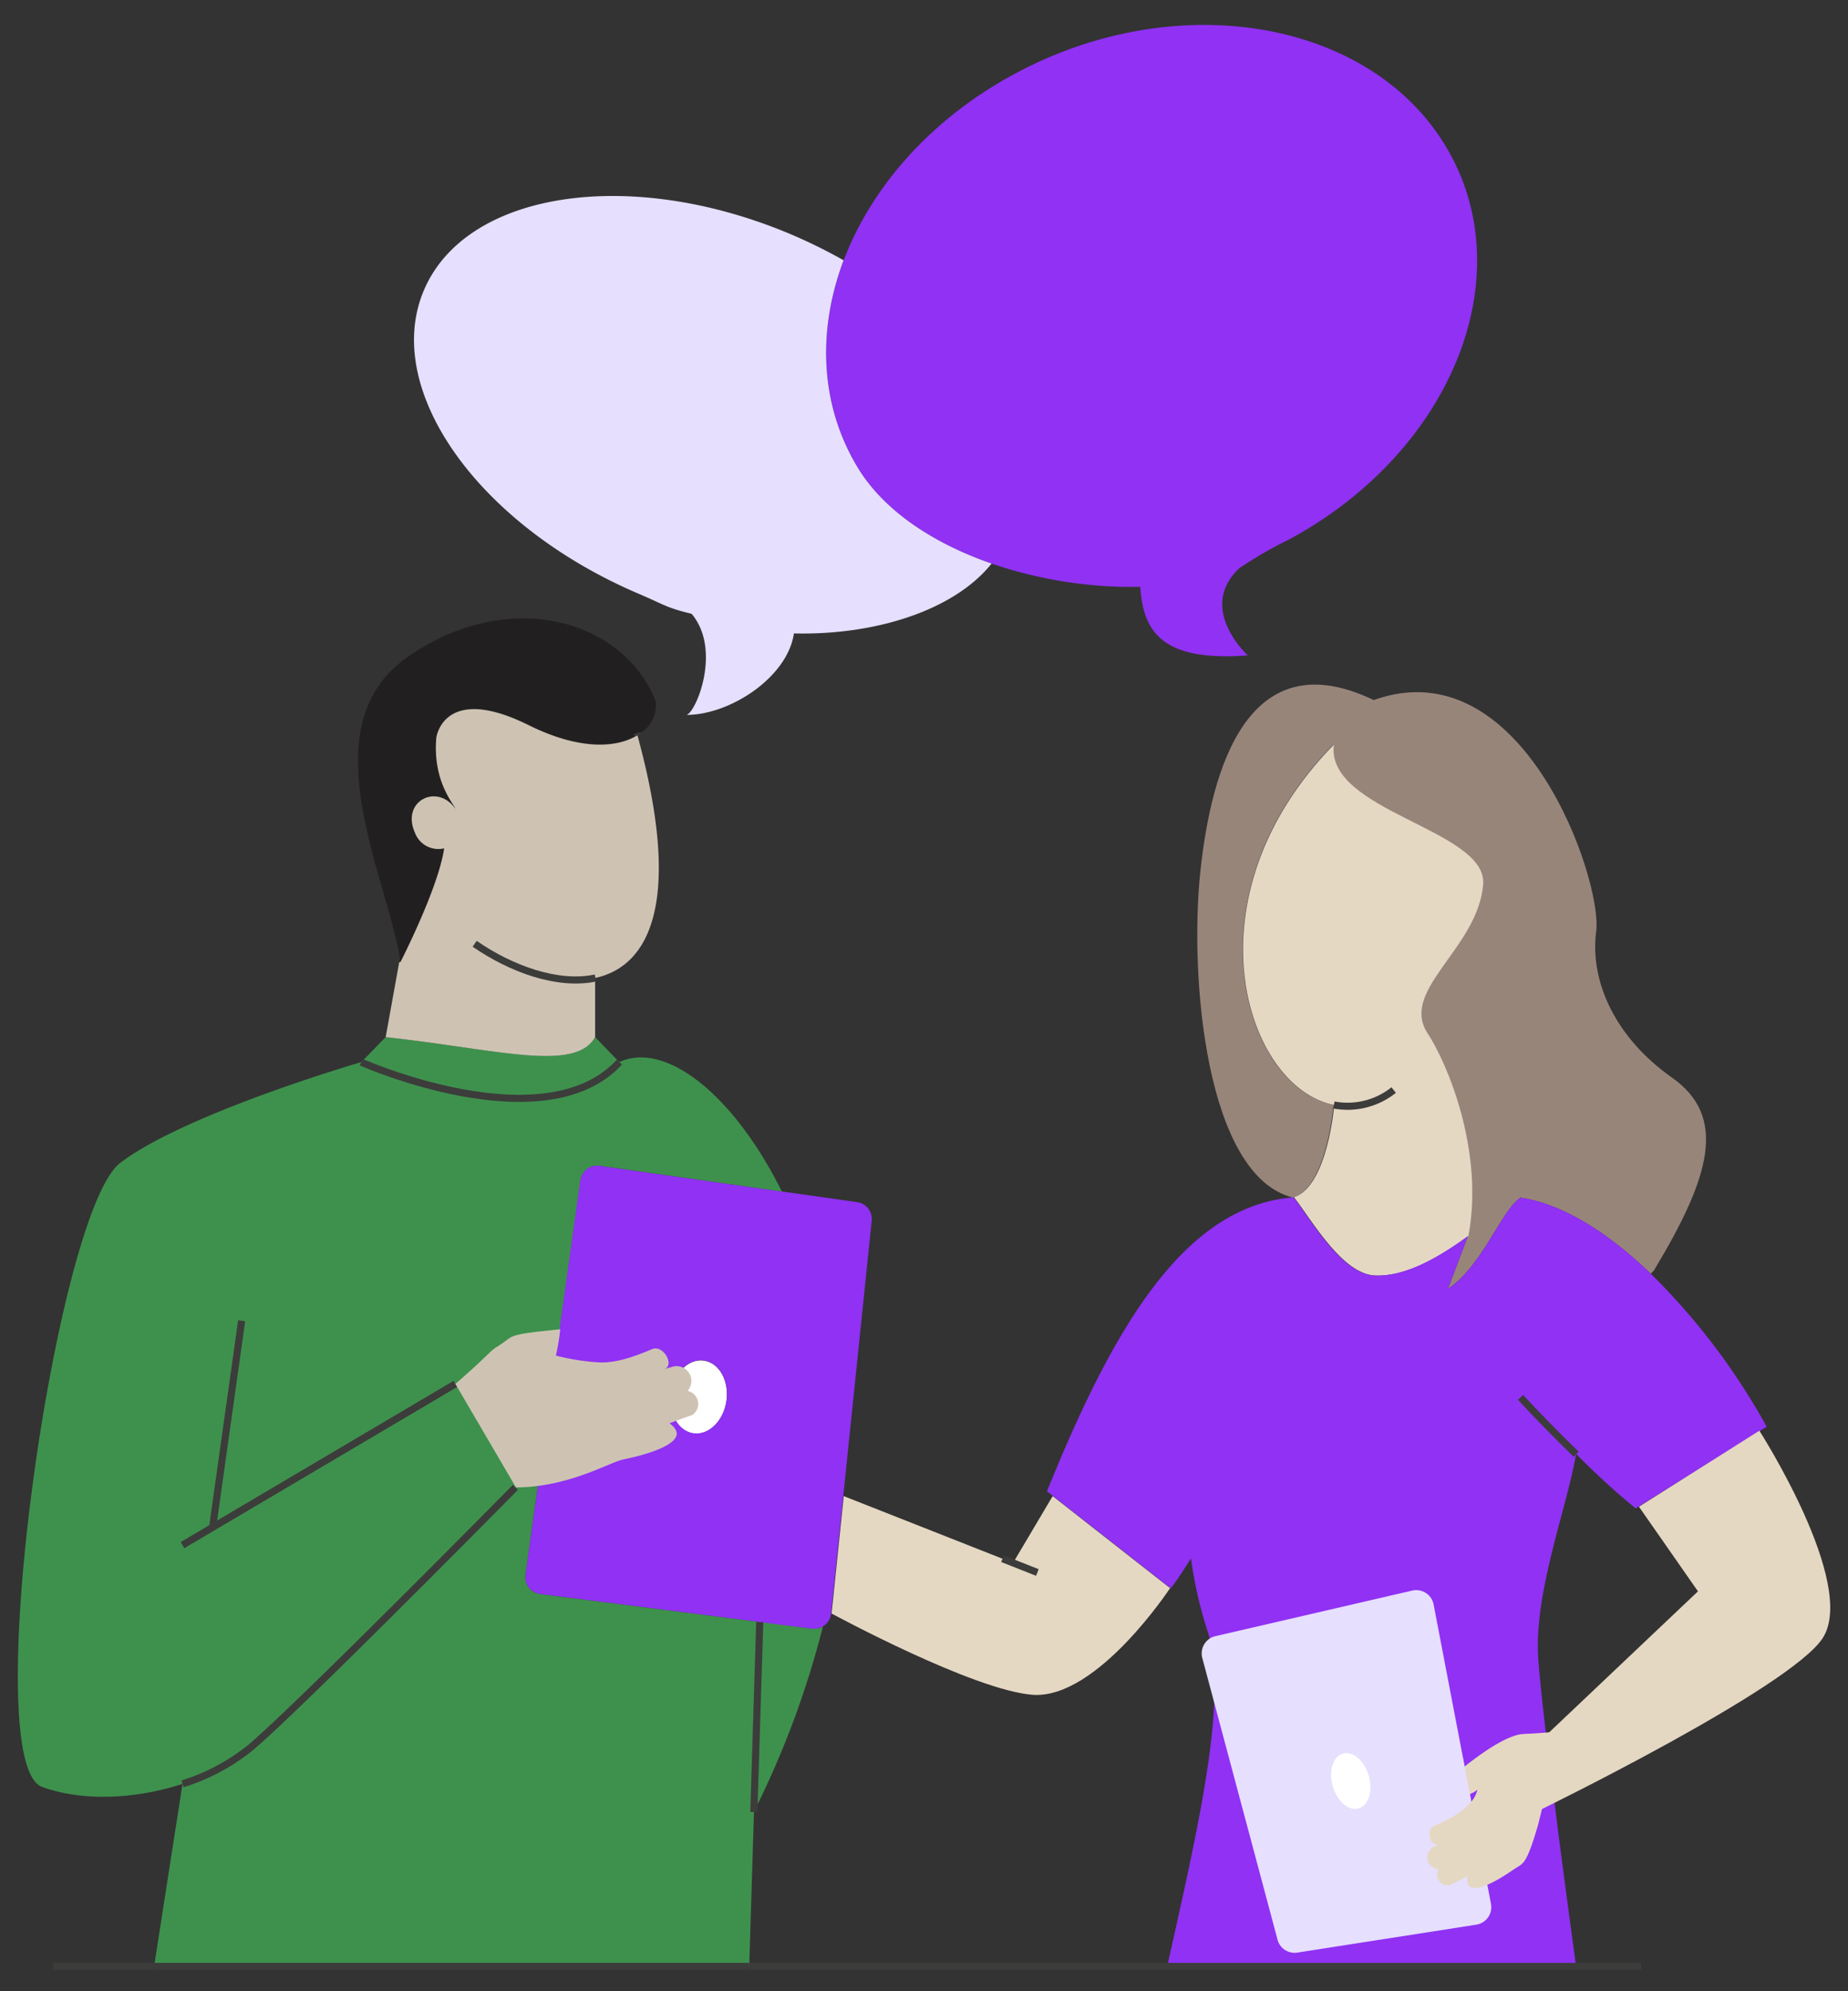 <svg id="Calque_1" data-name="Calque 1" xmlns="http://www.w3.org/2000/svg" viewBox="0 0 260 280"><rect x="0" y="0" width="260" height="280" fill="#333333" stroke="none"/><defs><style>.cls-1{fill:#221f20;}.cls-2{fill:#3e914d;}.cls-3{fill:#cec3b3;}.cls-4{fill:#98857a;}.cls-5{fill:#e5d8c3;}.cls-6{fill:#fff;}.cls-7{fill:#9031f4;}.cls-8{fill:#e6dffe;}.cls-9{fill:none;stroke:#3c3c3b;stroke-linejoin:bevel;}</style></defs><path class="cls-1" d="M89.69,103.34c-2.87,1.78-8.08,2.16-15.29-1.41-12-6-13,1.74-13,1.74-.55,6.27,2.54,9.42,2.66,10-2.5-3.61-7.63-1.11-5.67,3.38a3.51,3.51,0,0,0,4.11,2.19c-.79,5.61-6.15,16-6.15,16l-.17,0,.09-.49c-2-11.89-12.79-32.6,1-42.31,14.06-9.92,30.41-5.48,35,6.21A4.74,4.74,0,0,1,89.69,103.34Z"/><path class="cls-2" d="M83.73,145.84l3.41,3.52c-10.54,11.45-36.32,0-36.32,0l3.44-3.52C69.91,147.53,80.88,150.81,83.73,145.84Z"/><path class="cls-3" d="M83.73,137.52v8.32c-2.85,5-13.82,1.69-29.47,0l1.91-10.55.17,0s5.36-10.44,6.15-16a3.51,3.51,0,0,1-4.11-2.19c-2-4.49,3.17-7,5.67-3.38-.12-.61-3.21-3.76-2.66-10,0,0,1-7.69,13-1.74,7.21,3.57,12.42,3.19,15.29,1.41C96.13,126.92,91.31,135.9,83.73,137.52Z"/><path class="cls-4" d="M235.21,151.51c7.82,5.49,5.5,13.87-2.52,27.14l-.43.46c-5.91-5.68-12.29-9.8-18.33-10.7-2.72,1.76-5.33,9.58-10.22,12.82.09-.24,1.59-4.16,2.81-7.41,2.3-11.83-2.89-24.2-5.75-28.54-4-6.08,7.1-11.94,7.83-20.92.63-7.76-22.23-10.27-21-19.67-21.07,21.56-12.4,48.2,0,50.69l0,.2s-.94,11.26-5.64,12.83c-12.35-3-14.64-31.14-13.08-45.85S175.69,90,193.27,98.44c21-7.52,32.23,25.35,31.3,32.52S227.38,146,235.21,151.51Z"/><path class="cls-5" d="M187.67,155.38c-12.44-2.49-21.11-29.13,0-50.69-1.26,9.4,21.6,11.91,21,19.67-.73,9-11.8,14.84-7.83,20.92,2.86,4.34,8,16.71,5.75,28.54-4,2.9-8.75,5.73-13.13,5.54-4.6-.21-8.82-7.67-11.4-11,4.7-1.57,5.64-12.83,5.64-12.83Z"/><path class="cls-6" d="M202.1,252.22a8.49,8.49,0,0,1,.61,3.48,3.18,3.18,0,0,0-.33,1.56v0h0a2.54,2.54,0,0,1-1.4,1.5c-1.78.7-4.14-1.13-5.29-4.06s-.64-5.88,1.13-6.57S201,249.28,202.1,252.22Z"/><path class="cls-7" d="M232.26,179.11c-5.91-5.68-12.29-9.8-18.33-10.7-2.72,1.76-5.33,9.58-10.22,12.82.09-.24,1.59-4.16,2.81-7.41-4,2.9-8.75,5.73-13.13,5.54-4.6-.21-8.82-7.67-11.4-11-15.34,1.24-25.31,18.17-34.69,41.34l17.32,13.57s-.3,1,2.94-4.14h0a59.23,59.23,0,0,0,2.22,9.87c3.13,9.3-.94,26.8-5.55,47.46h57.51s-1.2-8.74-2.48-18.57l-1.6-12.79c-.6-5-1.06-9.37-1.24-11.9-.62-9.35,4.07-21.21,5.32-28.76a109.1,109.1,0,0,0,8.38,7.67l18.44-11.49A93.76,93.76,0,0,0,232.26,179.11Z"/><path class="cls-5" d="M142.53,219.77l5.57-9.39,16.52,12.94s-10.26,15.6-19.29,15C137,237.73,117,226.89,117,226.89l1.71-16.51Z"/><path class="cls-2" d="M114.27,229a2.42,2.42,0,0,0,1.51-.3,128,128,0,0,1-9.72,26.08l.83-26.72Z"/><path class="cls-6" d="M99.06,191.33c2.15.33,3.56,2.87,3.14,5.7s-2.51,4.85-4.67,4.53-3.56-2.87-3.13-5.7S96.9,191,99.06,191.33Z"/><path class="cls-7" d="M120.64,169.05a2.39,2.39,0,0,1,2,2.63l-4,38.7-1.36,13.1-.35,3.41a2.39,2.39,0,0,1-1.19,1.83h0a2.42,2.42,0,0,1-1.51.3l-7.38-.94L76,224.16a2.4,2.4,0,0,1-2.08-2.71l1.86-13.31,3-21.94,2.83-20.28a2.42,2.42,0,0,1,2.72-2L110,167.54ZM102.2,197c.42-2.83-1-5.37-3.14-5.7s-4.24,1.71-4.66,4.53,1,5.37,3.13,5.7S101.78,199.85,102.2,197Z"/><path class="cls-2" d="M78.82,186.2l2.83-20.28a2.42,2.42,0,0,1,2.72-2L110,167.54c-6.9-13.85-16.5-21.19-22.89-18.18-10.54,11.45-36.32,0-36.32,0S26,156.58,16.91,163.53-3.2,248,5.94,251.28c5.83,2.1,13.3,1.67,19.74-.44l-4,25.67h83.73l.67-21.7.83-26.72L76,224.16a2.4,2.4,0,0,1-2.08-2.71l1.63-11.7"/><path class="cls-7" d="M203.49,20.71c-10.71-18-38-22.65-60.87-10.25-11.73,6.34-20.05,15.92-23.93,26.18-3.69,9.75-3.36,20.13,1.87,28.92,3.73,6.29,10.85,10.88,18.95,13.69,0,0,0,0,0,0a61.16,61.16,0,0,0,20.92,3.27c.4,6.43,3.21,10.54,15.13,9.64,0,0-7.23-6.56-1.2-12.26a58.18,58.18,0,0,1,7.06-4.07C204.33,63.44,214.21,38.76,203.49,20.71Z"/><path class="cls-8" d="M120.56,65.56c3.73,6.29,10.85,10.88,18.95,13.69-5.3,6.62-16.44,10.1-27.81,9.82-.91,6.19-9,11.46-15.12,11.46,1.34-.32,5-9.17.72-14.22-3.66-.89-3.72-1.23-7.43-2.81C67.23,73.85,53.7,54.73,59.65,40.79S88.75,23.38,111.4,33a73.74,73.74,0,0,1,7.29,3.6C115,46.39,115.33,56.77,120.56,65.56Z"/><line class="cls-9" x1="21.66" y1="276.51" x2="7.43" y2="276.51"/><polyline class="cls-9" points="230.88 276.51 221.75 276.51 195.1 276.51 164.24 276.51 105.39 276.51"/><polyline class="cls-9" points="64.07 194.6 29.91 214.77 25.68 217.27"/><path class="cls-9" d="M50.82,149.36s25.78,11.45,36.32,0"/><path class="cls-9" d="M72.51,209.15s-30.37,30.79-37.32,36.64a28.89,28.89,0,0,1-9.51,5.05"/><line class="cls-9" x1="34" y1="185.72" x2="29.91" y2="214.77"/><line class="cls-9" x1="106.06" y1="254.81" x2="106.89" y2="228.09"/><line class="cls-9" x1="21.66" y1="276.51" x2="105.39" y2="276.51"/><path class="cls-9" d="M78.21,190.62c-.65.17-1.33.39-2,.63"/><path class="cls-9" d="M89.69,103.34l-.07-.25"/><path class="cls-9" d="M66.78,132.71c5.1,3.53,11.69,5.94,17,4.81"/><path class="cls-9" d="M196.08,153.28a10.38,10.38,0,0,1-8.41,2.1"/><path class="cls-9" d="M221.75,204.49h0c-2.75-2.69-5.55-5.52-7.82-8"/><path class="cls-9" d="M203.7,181.24a0,0,0,0,0,0,0"/><line class="cls-9" x1="145.95" y1="221.12" x2="141.04" y2="219.18"/><path class="cls-5" d="M238.89,223.77l-8.3-11.9,16.94-10.69s13.85,21.59,8.9,29.18c-4.58,7-39.65,24.1-39.65,24.1l.5-10.22Z"/><path class="cls-8" d="M198.66,223.67,171,230.07a2.49,2.49,0,0,0-1.85,3.06l10.59,39.62a2.48,2.48,0,0,0,2.78,1.82l25.19-3.93a2.49,2.49,0,0,0,2.06-2.93l-8.07-42.09A2.49,2.49,0,0,0,198.66,223.67Z"/><path class="cls-5" d="M219.67,243.43c-4.73.48-5.31.29-6.19.53-2.44.66-5.91,3-10.79,7.25a3.73,3.73,0,0,0,.8.79l1.37.56a4.29,4.29,0,0,0,3-.88,4,4,0,0,1-.92,1.73c-1.52,1.82-4.36,3-5.26,3.38a.6.6,0,0,0-.22.16c-.83.76-.07,2.91,1,2.33l-.7.4a1.66,1.66,0,0,0,.62,3.16v.08a1.49,1.49,0,0,0,1.61,2.17l2.46-1.24c-.17,1.28.36,1.69,1.19,1.64,1.36-.08,3.51-1.4,4.71-2.2l.67-.45c1.24-.85,1.68-.37,3.39-6.29"/><polygon class="cls-8" points="206.92 252.97 205.8 247.11 201.31 249.12 200.99 254.46 206.92 252.97"/><path class="cls-3" d="M64.07,194.6c4.51-3.9,4.84-4.6,5.81-5.19,2.71-1.65.86-1.68,8.94-2.49a31,31,0,0,1-.61,3.7,32,32,0,0,0,6,.95c3,.18,6.46-1.44,7.62-1.89a1,1,0,0,1,.33-.06c1.41-.1,2.72,2.44,1.27,2.92.33-.1.66-.21,1-.29a2.08,2.08,0,0,1,2.35,3.28l.07.09a1.86,1.86,0,0,1,.58,3.33l-3.23,1.18c1.3,1,1.22,1.78.46,2.5-1.25,1.16-4.3,2-6.07,2.4l-1,.22c-1.85.4-7.7,3.9-15,3.9"/><ellipse class="cls-6" cx="190.04" cy="250.45" rx="2.64" ry="4.01" transform="translate(-61.8 62.25) rotate(-16.04)"/></svg>